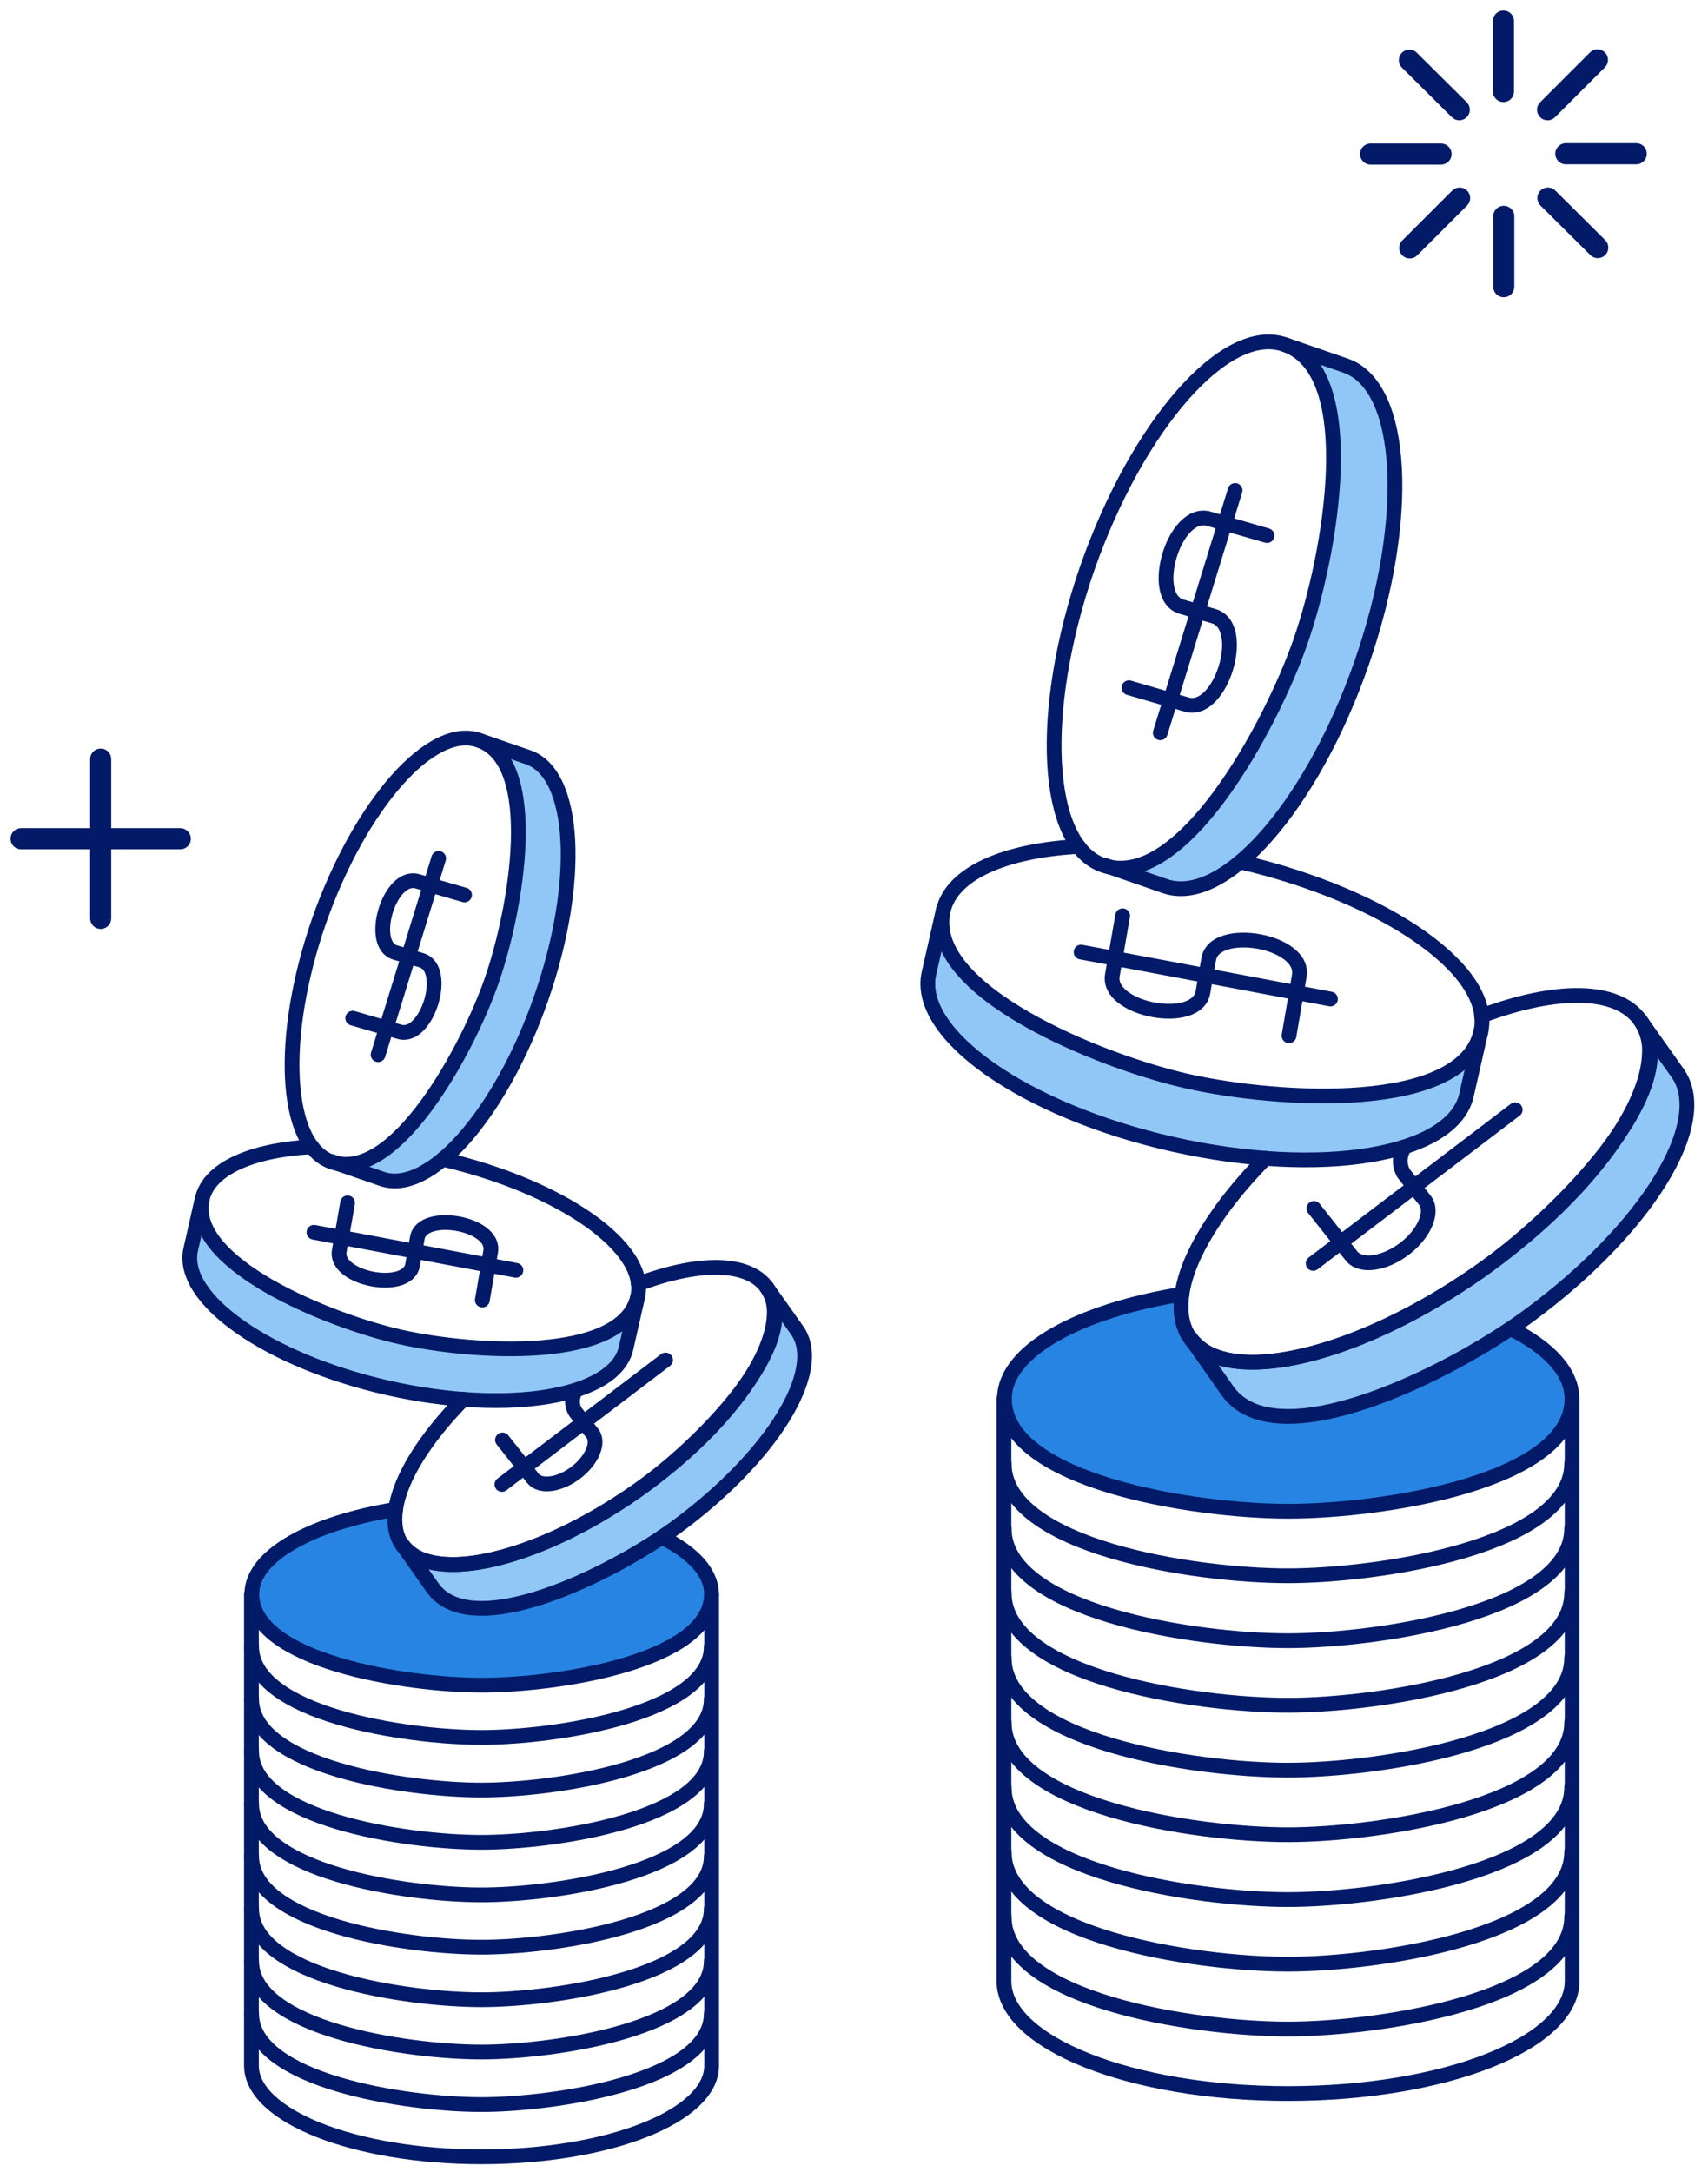 <svg width="81" height="103" viewBox="0 0 81 103" fill="none" xmlns="http://www.w3.org/2000/svg">
<path d="M4.775 35.999V43.551" stroke="#021A67" stroke-linecap="round" stroke-linejoin="round"/>
<path d="M1 39.774H8.551" stroke="#021A67" stroke-linecap="round" stroke-linejoin="round"/>
<path d="M37.802 62.984L36.366 60.956C36.621 61.328 36.749 61.773 36.732 62.224C36.69 64.435 34.138 67.829 30.225 70.589C26.313 73.349 22.254 74.618 20.155 73.913C19.722 73.782 19.342 73.515 19.071 73.152L20.508 75.18C21.887 77.124 26.873 75.983 31.648 72.618C36.422 69.252 39.183 64.942 37.802 62.984Z" fill="#90C7F6"/>
<path d="M29.535 62.505C27.859 63.956 23.634 64.336 18.959 63.28C14.284 62.224 10.635 60.069 9.748 58.041C9.553 57.633 9.499 57.173 9.593 56.731L9.044 59.153C8.525 61.491 12.705 64.421 18.409 65.717C24.113 66.998 29.169 66.153 29.69 63.829L30.239 61.407C30.131 61.84 29.884 62.227 29.535 62.505Z" fill="#90C7F6"/>
<path d="M25.056 35.815L22.704 34.999C23.129 35.155 23.493 35.441 23.746 35.815C25 37.632 24.901 41.885 23.324 46.405C21.746 50.926 19.183 54.321 17.071 54.968C16.642 55.114 16.179 55.119 15.747 54.983L18.099 55.798C20.353 56.587 23.733 52.759 25.66 47.235C27.577 41.716 27.309 36.604 25.056 35.815Z" fill="#90C7F6"/>
<path d="M31.555 72.769C26.851 75.994 22.02 77.064 20.669 75.149L19.233 73.121C19.07 72.877 18.958 72.603 18.902 72.316C18.846 72.028 18.849 71.732 18.909 71.445C14.906 72.093 12.089 73.642 12.089 75.459C12.089 78.661 19.364 79.782 22.985 79.782C27.915 79.782 32.084 78.487 33.437 76.699C34.626 75.12 33.344 73.672 31.555 72.769Z" fill="#2884E2"/>
<path d="M11.932 95.478C11.932 98.679 19.223 99.802 22.832 99.802C26.298 99.802 33.733 98.69 33.733 95.478" stroke="#021A67" stroke-width="0.7" stroke-linecap="round" stroke-linejoin="round"/>
<path d="M11.932 92.986C11.932 96.187 19.223 97.31 22.832 97.31C26.298 97.31 33.733 96.198 33.733 92.986" stroke="#021A67" stroke-width="0.7" stroke-linecap="round" stroke-linejoin="round"/>
<path d="M11.932 90.506C11.932 93.707 19.223 94.83 22.832 94.83C26.298 94.83 33.733 93.718 33.733 90.506" stroke="#021A67" stroke-width="0.7" stroke-linecap="round" stroke-linejoin="round"/>
<path d="M11.932 88.016C11.932 91.216 19.223 92.339 22.832 92.339C26.298 92.339 33.733 91.228 33.733 88.016" stroke="#021A67" stroke-width="0.7" stroke-linecap="round" stroke-linejoin="round"/>
<path d="M11.932 85.535C11.932 88.736 19.223 89.859 22.832 89.859C26.298 89.859 33.733 88.747 33.733 85.535" stroke="#021A67" stroke-width="0.7" stroke-linecap="round" stroke-linejoin="round"/>
<path d="M11.932 83.042C11.932 86.243 19.223 87.366 22.832 87.366C26.298 87.366 33.733 86.254 33.733 83.042" stroke="#021A67" stroke-width="0.7" stroke-linecap="round" stroke-linejoin="round"/>
<path d="M11.932 80.564C11.932 83.765 19.223 84.888 22.832 84.888C26.298 84.888 33.733 83.776 33.733 80.564" stroke="#021A67" stroke-width="0.7" stroke-linecap="round" stroke-linejoin="round"/>
<path d="M11.932 78.069C11.932 81.27 19.223 82.393 22.832 82.393C26.298 82.393 33.733 81.281 33.733 78.069" stroke="#021A67" stroke-width="0.7" stroke-linecap="round" stroke-linejoin="round"/>
<path d="M18.763 71.578C14.76 72.226 11.943 73.775 11.943 75.591C11.943 78.787 19.282 79.915 22.84 79.915C26.45 79.915 33.742 78.792 33.742 75.591C33.742 74.578 32.868 73.634 31.389 72.901" stroke="#021A67" stroke-width="0.7" stroke-linecap="round" stroke-linejoin="round"/>
<path d="M11.925 75.591V97.956C11.925 100.337 16.805 102.279 22.833 102.279C28.86 102.279 33.749 100.352 33.749 97.956V75.591" stroke="#021A67" stroke-width="0.7" stroke-linecap="round" stroke-linejoin="round"/>
<path d="M30.268 60.888C33.113 59.818 35.474 59.807 36.367 61.057C38.202 63.628 33.14 68.637 30.214 70.694C24.358 74.801 18.194 75.538 18.764 71.567C18.974 70.101 20.144 68.215 21.975 66.356" stroke="#021A67" stroke-width="0.7" stroke-linecap="round" stroke-linejoin="round"/>
<path d="M19.071 73.24C19.342 73.603 19.721 73.869 20.155 74C21.93 74.593 25.096 73.784 28.394 71.86C28.999 71.507 29.607 71.119 30.211 70.691C34.133 67.94 36.665 64.539 36.718 62.325C36.745 61.875 36.621 61.429 36.366 61.058" stroke="#021A67" stroke-width="0.7" stroke-linecap="round" stroke-linejoin="round"/>
<path d="M36.366 61.058L37.802 63.086C39.143 64.987 36.577 69.108 32.054 72.426C29.011 74.659 22.376 77.935 20.508 75.281L19.071 73.239" stroke="#021A67" stroke-width="0.7" stroke-linecap="round" stroke-linejoin="round"/>
<path d="M23.831 68.284L25.268 70.1C25.62 70.551 26.535 70.424 27.31 69.833C28.084 69.241 28.436 68.396 28.084 67.96L27.282 66.946C27.189 66.791 27.143 66.614 27.148 66.435C27.153 66.255 27.209 66.08 27.31 65.932" stroke="#021A67" stroke-width="0.7" stroke-linecap="round" stroke-linejoin="round"/>
<path d="M31.563 64.493L23.803 70.394" stroke="#021A67" stroke-width="0.7" stroke-linecap="round" stroke-linejoin="round"/>
<path d="M21.001 54.972C26.634 56.282 30.779 59.184 30.24 61.507C29.523 64.602 22.475 64.189 18.959 63.395C15.617 62.639 8.887 59.926 9.594 56.846C9.923 55.41 11.96 54.536 14.791 54.381" stroke="#021A67" stroke-width="0.7" stroke-linecap="round" stroke-linejoin="round"/>
<path d="M30.24 61.508L29.69 63.93C29.172 66.254 24.112 67.106 18.41 65.818C12.708 64.529 8.523 61.592 9.044 59.255L9.593 56.832" stroke="#021A67" stroke-width="0.7" stroke-linecap="round" stroke-linejoin="round"/>
<path d="M22.874 61.65L23.269 59.352C23.506 57.994 20.02 57.395 19.79 58.704L19.567 59.986C19.329 61.314 15.856 60.653 16.089 59.324L16.484 57.042" stroke="#021A67" stroke-width="0.7" stroke-linecap="round" stroke-linejoin="round"/>
<path d="M24.465 60.24L14.889 58.437" stroke="#021A67" stroke-width="0.7" stroke-linecap="round" stroke-linejoin="round"/>
<path d="M22.705 35.102C20.451 34.313 17.071 38.158 15.128 43.679C13.213 49.2 13.48 54.312 15.734 55.101C18.736 56.139 22.176 49.775 23.31 46.524C24.493 43.135 25.702 36.135 22.705 35.102Z" stroke="#021A67" stroke-width="0.7" stroke-linecap="round" stroke-linejoin="round"/>
<path d="M22.705 35.101L25.057 35.916C27.311 36.705 27.585 41.819 25.663 47.337C23.741 52.855 20.353 56.689 18.102 55.901L15.75 55.085" stroke="#021A67" stroke-width="0.7" stroke-linecap="round" stroke-linejoin="round"/>
<path d="M22.03 42.44L19.791 41.792C18.457 41.416 17.457 44.808 18.753 45.172L19.992 45.539C21.285 45.936 20.263 49.303 18.95 48.932L16.727 48.284" stroke="#021A67" stroke-width="0.7" stroke-linecap="round" stroke-linejoin="round"/>
<path d="M20.803 40.706L17.931 50.015" stroke="#021A67" stroke-width="0.7" stroke-linecap="round" stroke-linejoin="round"/>
<path d="M79.561 50.763L77.787 48.259C78.102 48.719 78.26 49.268 78.24 49.824C78.187 52.554 75.036 56.745 70.206 60.153C65.375 63.56 60.364 65.127 57.773 64.256C57.238 64.095 56.769 63.766 56.435 63.317L58.208 65.821C59.911 68.221 66.067 66.812 71.962 62.657C77.857 58.502 81.265 53.18 79.561 50.763Z" fill="#90C7F6"/>
<path d="M69.354 50.172C67.285 51.963 62.068 52.433 56.296 51.128C50.523 49.824 46.019 47.164 44.923 44.66C44.683 44.156 44.616 43.588 44.732 43.042L44.054 46.033C43.413 48.92 48.575 52.537 55.617 54.137C62.659 55.719 68.902 54.676 69.545 51.807L70.223 48.816C70.09 49.351 69.785 49.828 69.354 50.172Z" fill="#90C7F6"/>
<path d="M63.823 17.219L60.919 16.212C61.444 16.404 61.893 16.756 62.206 17.219C63.754 19.462 63.632 24.713 61.684 30.294C59.737 35.875 56.572 40.067 53.965 40.867C53.435 41.046 52.863 41.052 52.33 40.884L55.234 41.891C58.016 42.865 62.19 38.139 64.569 31.318C66.936 24.505 66.606 18.192 63.823 17.219Z" fill="#90C7F6"/>
<path d="M71.848 62.844C66.04 66.826 60.075 68.147 58.407 65.782L56.633 63.278C56.433 62.977 56.294 62.639 56.226 62.284C56.157 61.929 56.16 61.564 56.233 61.21C51.291 62.01 47.813 63.923 47.813 66.165C47.813 70.119 56.795 71.503 61.267 71.503C67.353 71.503 72.5 69.904 74.172 67.696C75.639 65.747 74.056 63.959 71.848 62.844Z" fill="#2884E2"/>
<path d="M47.619 90.883C47.619 94.835 56.621 96.221 61.077 96.221C65.357 96.221 74.536 94.848 74.536 90.883" stroke="#021A67" stroke-width="0.7" stroke-linecap="round" stroke-linejoin="round"/>
<path d="M47.619 87.805C47.619 91.757 56.621 93.144 61.077 93.144C65.357 93.144 74.536 91.771 74.536 87.805" stroke="#021A67" stroke-width="0.7" stroke-linecap="round" stroke-linejoin="round"/>
<path d="M47.619 84.742C47.619 88.694 56.621 90.081 61.077 90.081C65.357 90.081 74.536 88.708 74.536 84.742" stroke="#021A67" stroke-width="0.7" stroke-linecap="round" stroke-linejoin="round"/>
<path d="M47.619 81.668C47.619 85.62 56.621 87.006 61.077 87.006C65.357 87.006 74.536 85.634 74.536 81.668" stroke="#021A67" stroke-width="0.7" stroke-linecap="round" stroke-linejoin="round"/>
<path d="M47.619 78.606C47.619 82.557 56.621 83.944 61.077 83.944C65.357 83.944 74.536 82.571 74.536 78.606" stroke="#021A67" stroke-width="0.7" stroke-linecap="round" stroke-linejoin="round"/>
<path d="M47.619 75.528C47.619 79.48 56.621 80.866 61.077 80.866C65.357 80.866 74.536 79.493 74.536 75.528" stroke="#021A67" stroke-width="0.7" stroke-linecap="round" stroke-linejoin="round"/>
<path d="M47.619 72.468C47.619 76.42 56.621 77.806 61.077 77.806C65.357 77.806 74.536 76.433 74.536 72.468" stroke="#021A67" stroke-width="0.7" stroke-linecap="round" stroke-linejoin="round"/>
<path d="M47.619 69.388C47.619 73.34 56.621 74.726 61.077 74.726C65.357 74.726 74.536 73.353 74.536 69.388" stroke="#021A67" stroke-width="0.7" stroke-linecap="round" stroke-linejoin="round"/>
<path d="M56.054 61.373C51.112 62.173 47.634 64.086 47.634 66.329C47.634 70.274 56.694 71.667 61.087 71.667C65.544 71.667 74.548 70.28 74.548 66.329C74.548 65.077 73.468 63.912 71.642 63.007" stroke="#021A67" stroke-width="0.7" stroke-linecap="round" stroke-linejoin="round"/>
<path d="M47.611 66.328V93.941C47.611 96.88 53.637 99.279 61.079 99.279C68.52 99.279 74.557 96.899 74.557 93.941V66.328" stroke="#021A67" stroke-width="0.7" stroke-linecap="round" stroke-linejoin="round"/>
<path d="M70.258 48.176C73.771 46.855 76.686 46.842 77.788 48.385C80.054 51.559 73.804 57.743 70.192 60.283C62.961 65.354 55.35 66.264 56.055 61.361C56.314 59.551 57.758 57.222 60.019 54.927" stroke="#021A67" stroke-width="0.7" stroke-linecap="round" stroke-linejoin="round"/>
<path d="M56.435 63.425C56.769 63.874 57.237 64.202 57.773 64.364C59.964 65.097 63.873 64.098 67.945 61.722C68.692 61.286 69.442 60.807 70.188 60.279C75.031 56.883 78.157 52.683 78.222 49.95C78.256 49.394 78.103 48.843 77.787 48.385" stroke="#021A67" stroke-width="0.7" stroke-linecap="round" stroke-linejoin="round"/>
<path d="M77.787 48.385L79.561 50.889C81.216 53.236 78.048 58.324 72.464 62.42C68.707 65.178 60.515 69.222 58.208 65.946L56.435 63.424" stroke="#021A67" stroke-width="0.7" stroke-linecap="round" stroke-linejoin="round"/>
<path d="M62.312 57.306L64.085 59.55C64.52 60.106 65.65 59.949 66.607 59.219C67.563 58.489 67.998 57.445 67.563 56.906L66.572 55.654C66.458 55.464 66.4 55.245 66.407 55.023C66.413 54.801 66.482 54.586 66.607 54.402" stroke="#021A67" stroke-width="0.7" stroke-linecap="round" stroke-linejoin="round"/>
<path d="M71.858 52.627L62.276 59.913" stroke="#021A67" stroke-width="0.7" stroke-linecap="round" stroke-linejoin="round"/>
<path d="M58.817 40.871C65.772 42.489 70.889 46.072 70.224 48.94C69.339 52.76 60.637 52.25 56.296 51.27C52.17 50.337 43.86 46.988 44.733 43.184C45.139 41.412 47.654 40.332 51.149 40.141" stroke="#021A67" stroke-width="0.7" stroke-linecap="round" stroke-linejoin="round"/>
<path d="M70.224 48.941L69.546 51.932C68.905 54.801 62.658 55.852 55.618 54.262C48.578 52.671 43.411 49.045 44.054 46.158L44.732 43.167" stroke="#021A67" stroke-width="0.7" stroke-linecap="round" stroke-linejoin="round"/>
<path d="M61.13 49.116L61.617 46.279C61.911 44.602 57.606 43.862 57.322 45.479L57.047 47.061C56.754 48.701 52.465 47.885 52.753 46.244L53.24 43.427" stroke="#021A67" stroke-width="0.7" stroke-linecap="round" stroke-linejoin="round"/>
<path d="M63.094 47.375L51.27 45.149" stroke="#021A67" stroke-width="0.7" stroke-linecap="round" stroke-linejoin="round"/>
<path d="M60.921 16.339C58.139 15.365 53.965 20.112 51.567 26.928C49.202 33.744 49.532 40.056 52.314 41.03C56.021 42.311 60.269 34.454 61.669 30.44C63.13 26.257 64.621 17.614 60.921 16.339Z" stroke="#021A67" stroke-width="0.7" stroke-linecap="round" stroke-linejoin="round"/>
<path d="M60.921 16.337L63.825 17.344C66.608 18.317 66.946 24.632 64.573 31.445C62.2 38.258 58.017 42.992 55.238 42.018L52.334 41.011" stroke="#021A67" stroke-width="0.7" stroke-linecap="round" stroke-linejoin="round"/>
<path d="M60.088 25.398L57.324 24.599C55.676 24.134 54.442 28.322 56.042 28.772L57.572 29.224C59.169 29.715 57.907 33.871 56.286 33.414L53.54 32.614" stroke="#021A67" stroke-width="0.7" stroke-linecap="round" stroke-linejoin="round"/>
<path d="M58.573 23.258L55.026 34.751" stroke="#021A67" stroke-width="0.7" stroke-linecap="round" stroke-linejoin="round"/>
<path d="M65 7.306H68.339" stroke="#021A67" stroke-linecap="round" stroke-linejoin="round"/>
<path d="M74.258 7.291H77.597" stroke="#021A67" stroke-linecap="round" stroke-linejoin="round"/>
<path d="M71.299 1V4.339" stroke="#021A67" stroke-linecap="round" stroke-linejoin="round"/>
<path d="M71.314 10.258V13.596" stroke="#021A67" stroke-linecap="round" stroke-linejoin="round"/>
<path d="M66.839 2.854L69.204 5.203" stroke="#021A67" stroke-linecap="round" stroke-linejoin="round"/>
<path d="M73.408 9.392L75.773 11.741" stroke="#021A67" stroke-linecap="round" stroke-linejoin="round"/>
<path d="M75.757 2.839L73.393 5.204" stroke="#021A67" stroke-linecap="round" stroke-linejoin="round"/>
<path d="M69.22 9.393L66.856 11.757" stroke="#021A67" stroke-linecap="round" stroke-linejoin="round"/>
</svg>

